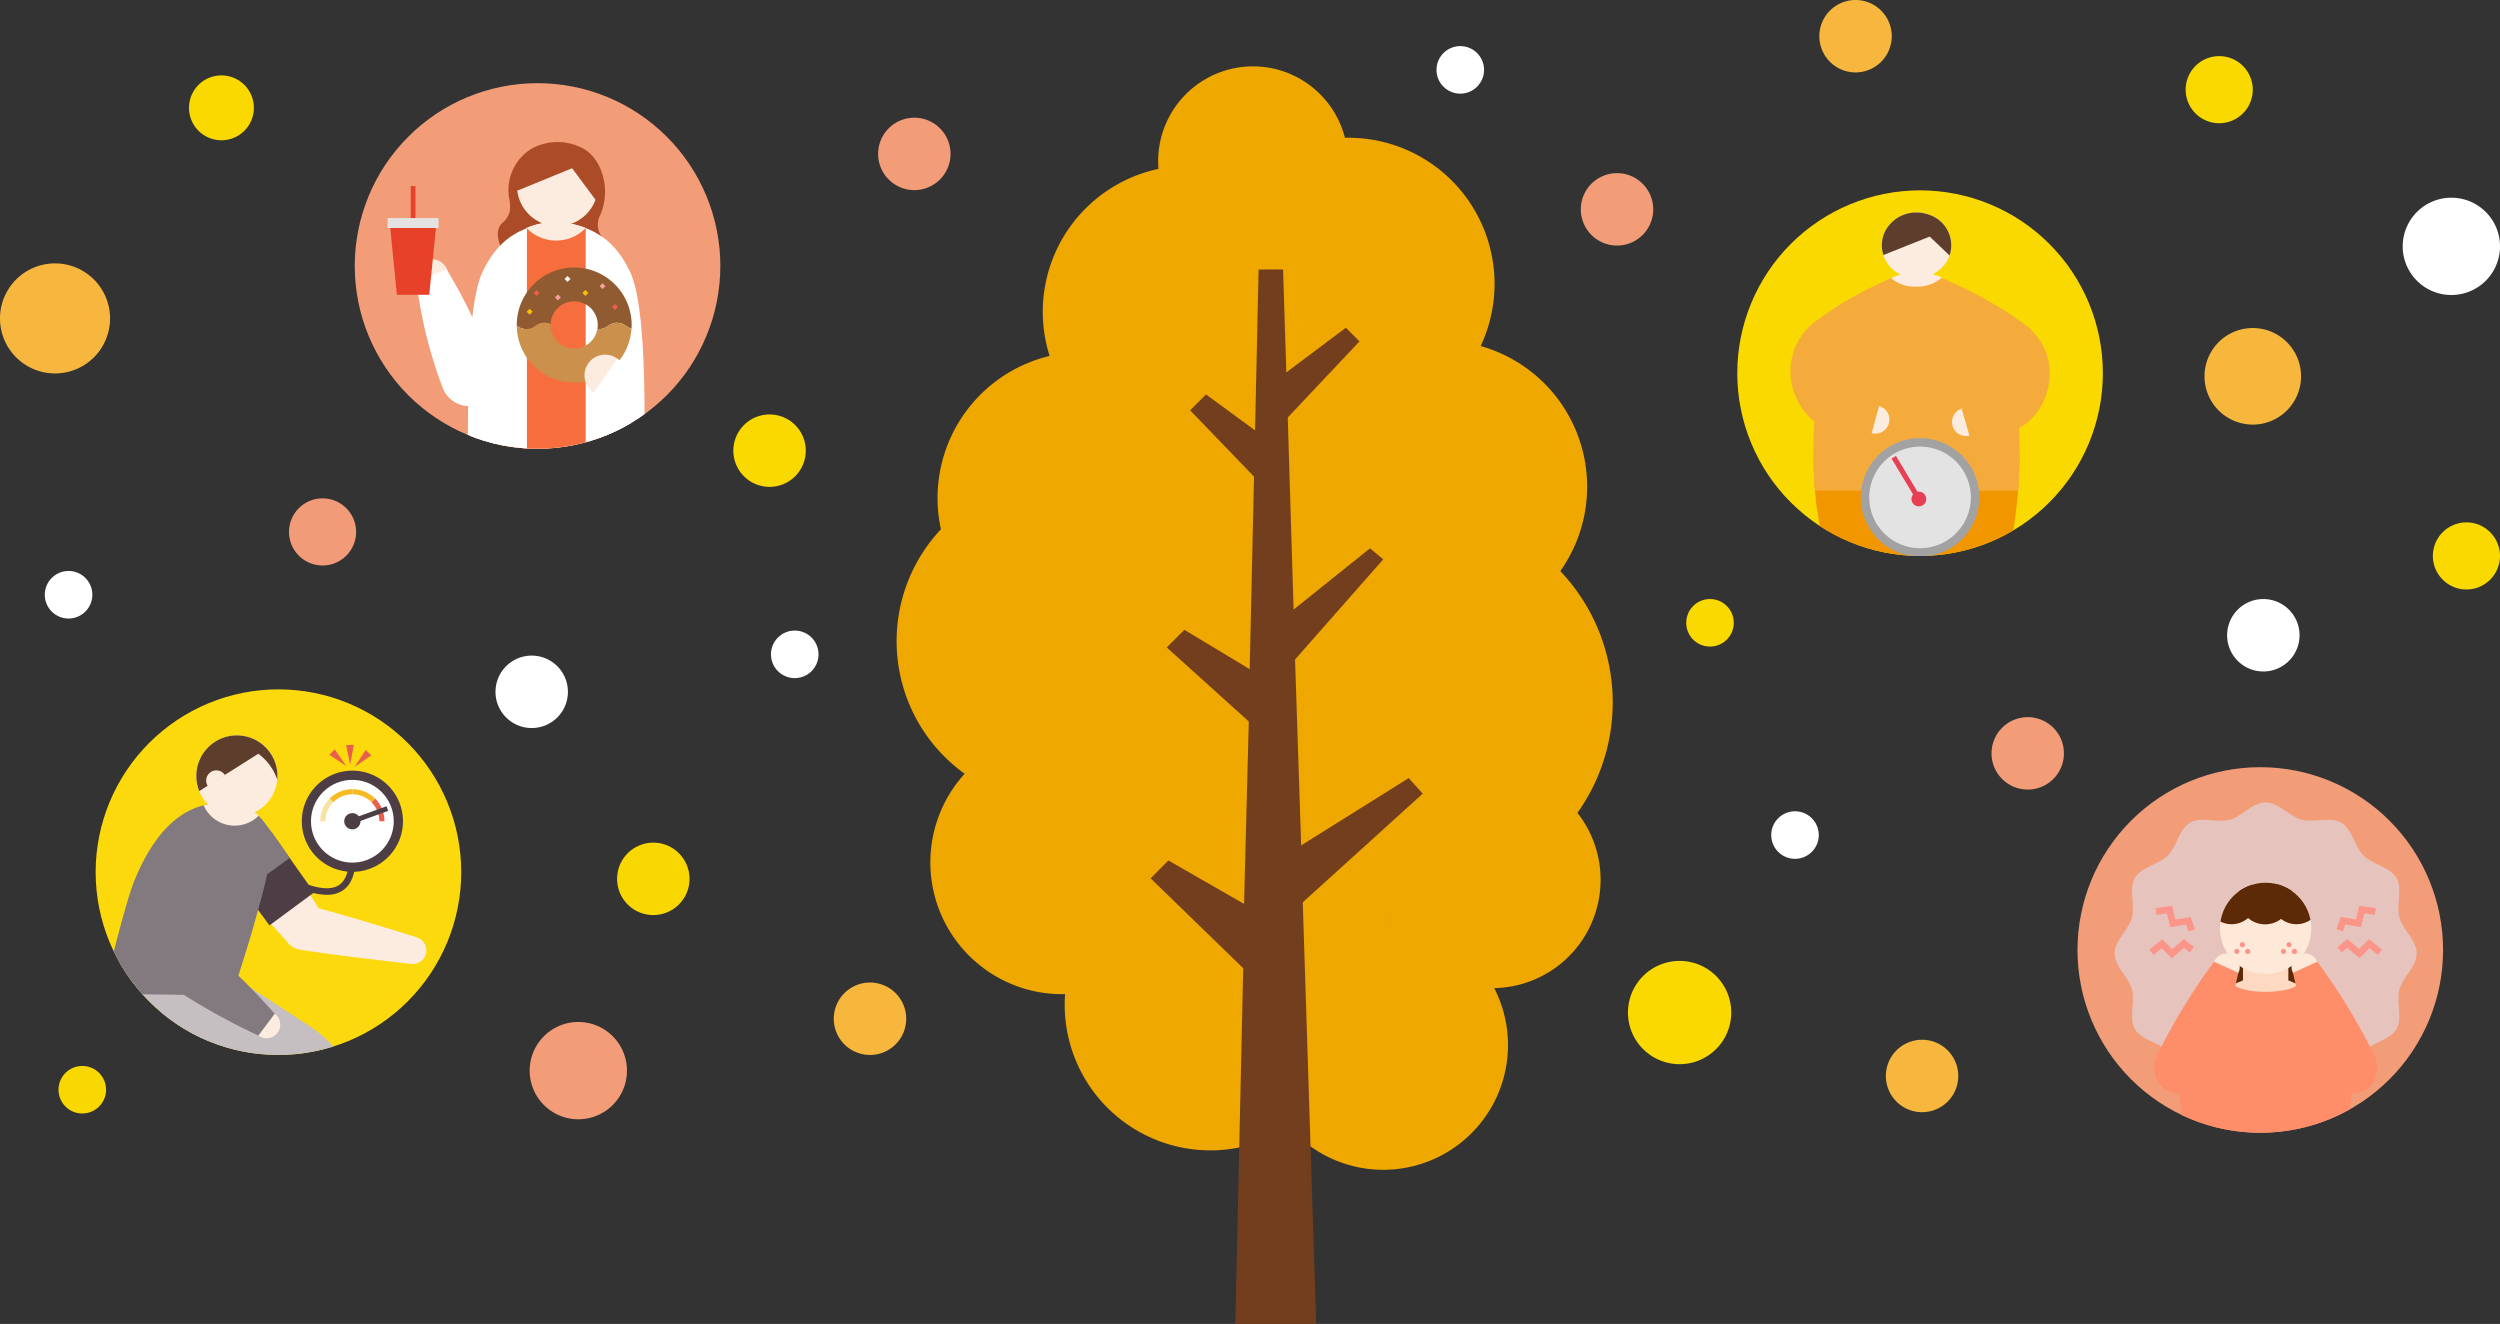 <svg xmlns="http://www.w3.org/2000/svg" xmlns:xlink="http://www.w3.org/1999/xlink" width="499.184" height="264.361" viewBox="0 0 499.184 264.361">
  <rect x="0" y="0" width="499.184" height="264.361" fill="#333333" stroke="none"/>
  <defs>
    <clipPath id="clip-path">
      <path id="パス_181907" data-name="パス 181907" d="M88.19,41.571a36.5,36.5,0,1,0,36.5-36.5,36.5,36.5,0,0,0-36.5,36.5" transform="translate(-88.19 -5.071)" fill="none"/>
    </clipPath>
    <clipPath id="clip-path-2">
      <path id="パス_161209" data-name="パス 161209" d="M19.876,177.586a36.5,36.5,0,1,0,36.5-36.5,36.5,36.5,0,0,0-36.5,36.5" transform="translate(-19.876 -141.087)" fill="none"/>
    </clipPath>
    <clipPath id="clip-path-3">
      <path id="パス_161213" data-name="パス 161213" d="M44.428,153.176a8.1,8.1,0,1,0,5.421-2.085,8.1,8.1,0,0,0-5.421,2.085" transform="translate(-41.755 -151.091)" fill="none"/>
    </clipPath>
    <clipPath id="clip-path-5">
      <path id="パス_181867" data-name="パス 181867" d="M353.493,69.54a36.5,36.5,0,1,0,36.5-36.5,36.5,36.5,0,0,0-36.5,36.5" transform="translate(-353.493 -33.042)" fill="none"/>
    </clipPath>
    <clipPath id="clip-path-6">
      <path id="パス_181869" data-name="パス 181869" d="M385.472,41.778a6.411,6.411,0,0,0,3.591,8.624,7.121,7.121,0,0,0,9.151-3.385,6.412,6.412,0,0,0-3.592-8.624,7.3,7.3,0,0,0-2.775-.548,6.984,6.984,0,0,0-6.375,3.932" transform="translate(-384.89 -37.846)" fill="none"/>
    </clipPath>
    <clipPath id="clip-path-8">
      <path id="パス_161293" data-name="パス 161293" d="M435.174,198.084a36.5,36.5,0,1,0,36.5-36.5,36.5,36.5,0,0,0-36.5,36.5" transform="translate(-435.174 -161.585)" fill="none"/>
    </clipPath>
    <clipPath id="clip-path-9">
      <path id="パス_161297" data-name="パス 161297" d="M466.139,195.806a9.119,9.119,0,1,0,9.119-9.118,9.119,9.119,0,0,0-9.119,9.118" transform="translate(-466.139 -186.688)" fill="none"/>
    </clipPath>
  </defs>
  <g id="グループ_76211" data-name="グループ 76211" transform="translate(-1101.732 -1434.639)">
    <g id="グループ_76209" data-name="グループ 76209" transform="translate(1172.565 1451.246)" clip-path="url(#clip-path)">
      <rect id="長方形_21100" data-name="長方形 21100" width="76.264" height="85.111" transform="translate(-1.078 -4.659)" fill="#f29c78"/>
      <path id="パス_181887" data-name="パス 181887" d="M123.875,172.536h4.7l.734-26.51h-5.729Z" transform="translate(-91.067 -16.529)" fill="#fcecdf"/>
      <path id="パス_181888" data-name="パス 181888" d="M128.2,174.881v4.665h-9.3v-1.6l4.594-3.053Z" transform="translate(-90.687 -18.875)" fill="#804a22"/>
      <path id="パス_181889" data-name="パス 181889" d="M139.923,172.536h-4.7l-.294-26.51h5.729Z" transform="translate(-91.99 -16.529)" fill="#fcecdf"/>
      <path id="パス_181890" data-name="パス 181890" d="M139.484,174.881v4.665h-9.3v-1.6l4.594-3.053Z" transform="translate(-91.604 -18.875)" fill="#804a22"/>
      <path id="パス_181891" data-name="パス 181891" d="M147.366,78.913c.65,8.978.966,18.344.857,28.069a337.05,337.05,0,0,1-2.677,38.691H115.307a337.26,337.26,0,0,1-2.675-38.691c-.11-9.726.207-19.092.857-28.069Z" transform="translate(-90.175 -11.074)" fill="#fff"/>
      <path id="パス_181892" data-name="パス 181892" d="M140.222,36.99a4.09,4.09,0,0,1-.446-4.632c2.124-4.962.364-10.849-3.154-13.026a10.79,10.79,0,0,0-10.364-.263,9.664,9.664,0,0,0-4.728,9.909,8.032,8.032,0,0,1,.158,2.61,4.233,4.233,0,0,1-1.491,2.422c-1.939,1.707-.167,5.1-.167,5.1L138.064,40.7s3.679-1.618,2.158-3.707" transform="translate(-90.718 -6.112)" fill="#ab4b28"/>
      <path id="パス_181893" data-name="パス 181893" d="M139.606,25.823a8.1,8.1,0,1,1-8.863-7.261,8.1,8.1,0,0,1,8.863,7.261" transform="translate(-91.056 -6.165)" fill="#fcecdf"/>
      <path id="パス_181894" data-name="パス 181894" d="M123.35,27.687l5.548-2.273,5.548-2.273,4.8,6.459a8.251,8.251,0,1,0-15.9-1.913" transform="translate(-91.044 -6.156)" fill="#ab4b28"/>
      <path id="パス_181895" data-name="パス 181895" d="M107.1,48.82a3.293,3.293,0,1,1-.261-4.649,3.292,3.292,0,0,1,.261,4.649" transform="translate(-89.26 -8.182)" fill="#fcecdf"/>
      <path id="パス_181896" data-name="パス 181896" d="M141.969,61.136l-27.7,11.286a5.65,5.65,0,0,1-7.349-3.023,90.172,90.172,0,0,1-5.351-21.666l6.082-2.124a97.882,97.882,0,0,1,7.491,15.035,52.789,52.789,0,0,1,1.814,5.25l-7.35-3.023,25.937-14.9Z" transform="translate(-89.277 -8.367)" fill="#fff"/>
      <rect id="長方形_21101" data-name="長方形 21101" width="0.93" height="10.878" transform="translate(11.183 20.53)" fill="#e7412a"/>
      <path id="パス_181897" data-name="パス 181897" d="M103.688,49.8H97.224l-1.43-14.379h9.325Z" transform="translate(-88.808 -7.538)" fill="#e7412a"/>
      <rect id="長方形_21102" data-name="長方形 21102" width="10.182" height="1.987" transform="translate(6.557 26.936)" fill="#e5e2e2"/>
      <path id="パス_181898" data-name="パス 181898" d="M125.534,36.457a8.225,8.225,0,0,0,11.811,0s-5.906-2.625-11.811,0" transform="translate(-91.226 -7.528)" fill="#fcecdf"/>
      <path id="パス_181899" data-name="パス 181899" d="M118.544,98.71l22.37-.079L136.777,36.56l-11.851.031Z" transform="translate(-90.658 -7.631)" fill="#f76e3e"/>
      <path id="パス_181900" data-name="パス 181900" d="M138.389,36.56c3.708,1.5,6.47,3.824,8.823,8.663,2.118,4.355,2.854,14.934,2.926,27.1.038,6.19.2,26.6.2,26.6h-11.95c.024-32.409-.024-29.951,0-62.359" transform="translate(-92.27 -7.631)" fill="#fff"/>
      <path id="パス_181901" data-name="パス 181901" d="M124.553,36.56c-3.708,1.5-6.47,3.824-8.823,8.663-2.118,4.355-2.854,14.934-2.926,27.1-.038,6.19-.2,26.6-.2,26.6h11.95c-.024-32.409.024-29.951,0-62.359" transform="translate(-90.175 -7.631)" fill="#fff"/>
      <path id="パス_181902" data-name="パス 181902" d="M128.94,56.176a2.634,2.634,0,0,1,1.236.272,4.7,4.7,0,1,1,9.325.969c.094.008.191.013.3.013,1.812,0,1.812-1.254,3.622-1.254,1.523,0,1.769.885,2.885,1.167.016-.244.038-.487.038-.736a11.471,11.471,0,0,0-22.942,0c0,.042.006.083.006.124a2.929,2.929,0,0,0,1.916.7c1.809,0,1.809-1.254,3.618-1.254" transform="translate(-91.052 -8.328)" fill="#905b31"/>
      <path id="パス_181903" data-name="パス 181903" d="M143.42,57.153c-1.812,0-1.812,1.254-3.623,1.254-.1,0-.2,0-.3-.013a4.7,4.7,0,0,1-9.332-.81c0-.053.006-.106.007-.159a2.627,2.627,0,0,0-1.235-.272c-1.81,0-1.81,1.254-3.619,1.254a2.927,2.927,0,0,1-1.915-.7,11.461,11.461,0,0,0,22.9.612c-1.115-.282-1.362-1.167-2.885-1.167" transform="translate(-91.053 -9.305)" fill="#cc904d"/>
      <rect id="長方形_21103" data-name="長方形 21103" width="0.839" height="0.839" transform="translate(51.353 44.672) rotate(-45)" fill="#ea5e4c"/>
      <rect id="長方形_21104" data-name="長方形 21104" width="0.839" height="0.839" transform="translate(48.887 40.525) rotate(-45)" fill="#f2a399"/>
      <rect id="長方形_21105" data-name="長方形 21105" width="0.839" height="0.839" transform="translate(45.459 41.891) rotate(-45)" fill="#f9c100"/>
      <rect id="長方形_21106" data-name="長方形 21106" width="0.839" height="0.839" transform="translate(41.891 39.093) rotate(-45)" fill="#fff"/>
      <rect id="長方形_21107" data-name="長方形 21107" width="0.839" height="0.839" transform="translate(39.967 42.78) rotate(-45)" fill="#f2a399"/>
      <rect id="長方形_21108" data-name="長方形 21108" width="0.839" height="0.839" transform="matrix(0.707, -0.707, 0.707, 0.707, 35.734, 41.891)" fill="#ea5e4c"/>
      <rect id="長方形_21109" data-name="長方形 21109" width="0.839" height="0.839" transform="matrix(0.707, -0.707, 0.707, 0.707, 34.334, 45.634)" fill="#f9c100"/>
      <path id="パス_181904" data-name="パス 181904" d="M144.128,64.532a4.115,4.115,0,1,1-5.543,1.775,4.116,4.116,0,0,1,5.543-1.775" transform="translate(-92.25 -9.867)" fill="#fcecdf"/>
      <path id="パス_181905" data-name="パス 181905" d="M144.865,64.959l-4.706,6.749,1.21,1.02h5.319l.828-5.664Z" transform="translate(-92.415 -9.939)" fill="#fff"/>
      <path id="パス_181906" data-name="パス 181906" d="M125.534,36.457a8.225,8.225,0,0,0,11.811,0s-5.906-2.625-11.811,0" transform="translate(-91.226 -7.528)" fill="#fcecdf"/>
    </g>
    <g id="グループ_76210" data-name="グループ 76210" transform="translate(401.769 -7)">
      <g id="グループ_64953" data-name="グループ 64953" transform="translate(719.061 1579.287)">
        <g id="グループ_64952" data-name="グループ 64952" transform="translate(0 -0.001)" clip-path="url(#clip-path-2)">
          <rect id="長方形_19095" data-name="長方形 19095" width="99.534" height="89.217" transform="translate(-12.856 -9.522)" fill="#fbd90d"/>
          <rect id="長方形_19096" data-name="長方形 19096" width="24.176" height="7.25" transform="translate(-0.844 72.528)" fill="#a3a2a2"/>
          <rect id="長方形_19097" data-name="長方形 19097" width="5.869" height="34.885" transform="translate(9.612 79.778)" fill="#a3a2a2"/>
          <path id="パス_161200" data-name="パス 161200" d="M86.115,198.8a2.72,2.72,0,1,0,1.213-3.65,2.719,2.719,0,0,0-1.213,3.65" transform="translate(-25.237 -145.458)" fill="#fcecdf"/>
          <path id="パス_161201" data-name="パス 161201" d="M56.333,171.126,67.322,188.4l-2.655-1.677c7.165,1.916,14.277,4.05,21.358,6.269l-1.113,5.324c-3.7-.37-7.376-.86-11.065-1.288-3.679-.472-7.358-.95-11.017-1.52a4.178,4.178,0,0,1-2.655-1.678l-13.7-15.218Z" transform="translate(-22.039 -143.529)" fill="#fcecdf"/>
          <path id="パス_161202" data-name="パス 161202" d="M57.021,190.724l8.9-6.574L57.3,171.934,49.873,181Z" transform="translate(-22.315 -143.594)" fill="#4d3d44"/>
          <path id="パス_161203" data-name="パス 161203" d="M55.749,169.057c1.907,2.211,5.792,7.976,5.792,7.976l-4.5,3.251Z" transform="translate(-22.792 -143.361)" fill="#837a7f"/>
          <path id="パス_161204" data-name="パス 161204" d="M71.953,259.3c-2.922-8.786-5.238-17.684-7.49-26.634-1.205-3.32-4.008-6.8-7.078-8.235-6.777-3.469-13.651-7.068-20.3-10.753L44.594,200.8c5.883,3.608,11.833,7.418,17.612,11.22a44.08,44.08,0,0,1,4.126,2.889,26.714,26.714,0,0,1,8.99,16.292c.9,9.055,1.618,18.089,1.811,27.212l-5.179.89" transform="translate(-21.275 -145.941)" fill="#c5bfc1"/>
          <path id="パス_161205" data-name="パス 161205" d="M52.908,259.136c-2.349-8.109-4.039-16.348-5.587-24.618a14.03,14.03,0,0,0-3.393-5.922,9.624,9.624,0,0,0-2.88-2.258q-6.619-3.467-13.122-7.139l7.7-12.771c4.579,2.952,9.158,5.947,13.607,9.1a25.966,25.966,0,0,1,8.676,13.613,20.609,20.609,0,0,1,.627,4.648c.069,3.423.145,7.191.11,10.6-.036,4.719-.136,9.445-.508,14.2Z" transform="translate(-20.531 -146.398)" fill="#c5bfc1"/>
          <path id="パス_161206" data-name="パス 161206" d="M21.51,208.17a11.884,11.884,0,1,0,11.883-11.884A11.883,11.883,0,0,0,21.51,208.17" transform="translate(-20.009 -145.574)" fill="#c5bfc1"/>
          <path id="パス_161207" data-name="パス 161207" d="M47.217,204.22l-25.563-.33c.972-4.936,4.549-18.712,5.946-22.215,2.09-5.238,7.5-16.766,18.57-15.722,12.49,1.178,8.65,12.514,6.045,22.075-2.1,7.718-5,16.191-5,16.191" transform="translate(-20.021 -143.103)" fill="#837a7f"/>
          <path id="パス_161208" data-name="パス 161208" d="M43.351,166.254a14.24,14.24,0,0,1,1.854-.314c4.316-.44,7.217.547,9.13,2.372a6.609,6.609,0,0,1-1.224.98,6.768,6.768,0,0,1-9.32-2.177,7.757,7.757,0,0,1-.44-.861" transform="translate(-21.784 -143.099)" fill="#fcecdf"/>
        </g>
      </g>
      <g id="グループ_64955" data-name="グループ 64955" transform="translate(739.161 1588.477)">
        <g id="グループ_64954" data-name="グループ 64954" transform="translate(0 0)" clip-path="url(#clip-path-3)">
          <path id="パス_161210" data-name="パス 161210" d="M55.865,153.764a8.1,8.1,0,1,1-11.437-.588,8.1,8.1,0,0,1,11.437.588" transform="translate(-41.755 -151.091)" fill="#fcecdf"/>
          <path id="パス_161211" data-name="パス 161211" d="M44.508,149.031c4.424-2.356,11.693-.654,14.049,3.769,1.018,1.911,1.595,6.925-.743,7.155l-.148-.356a10.778,10.778,0,0,0-3.751-5.1l-12.845,8.118-.883-.6-.473-.684c-2.166-4.38.452-9.986,4.795-12.3" transform="translate(-41.526 -150.837)" fill="#5d3e2c"/>
          <path id="パス_161212" data-name="パス 161212" d="M44.271,161.893a2.033,2.033,0,1,1,3.4-2.227" transform="translate(-41.933 -151.713)" fill="#fcecdf"/>
        </g>
      </g>
      <g id="グループ_64957" data-name="グループ 64957" transform="translate(719.061 1579.287)">
        <g id="グループ_64956" data-name="グループ 64956" transform="translate(0 -0.001)" clip-path="url(#clip-path-2)">
          <path id="パス_161214" data-name="パス 161214" d="M54.076,213.759A2.719,2.719,0,1,0,56.759,211a2.719,2.719,0,0,0-2.683,2.755" transform="translate(-22.656 -146.77)" fill="#fcecdf"/>
          <path id="パス_161215" data-name="パス 161215" d="M41.919,180.664l.412,16.837-2.149-3.936c1.485,1.118,2.906,2.321,4.3,3.555a133.3,133.3,0,0,1,11.939,11.956l-3.26,4.354a133.67,133.67,0,0,1-14.832-8.095c-2.531-1.812-6.369-3.3-6.733-6.766l-.036-.3-1.988-16.724Z" transform="translate(-20.664 -144.304)" fill="#837a7f"/>
          <path id="パス_161216" data-name="パス 161216" d="M69.715,185.072a13.843,13.843,0,0,1-4.679-.979l.454-1.233c3.063,1.127,5.329,1.2,6.734.22,1.29-.9,1.944-2.767,1.944-5.549h1.314c0,3.237-.843,5.466-2.506,6.627A5.568,5.568,0,0,1,69.715,185.072Z" transform="translate(-23.566 -144.049)" fill="#4d3d44"/>
          <path id="パス_161217" data-name="パス 161217" d="M84.883,168.858a10.1,10.1,0,1,1-10.1-10.1,10.1,10.1,0,0,1,10.1,10.1" transform="translate(-23.518 -142.523)" fill="#4d3d44"/>
          <path id="パス_161218" data-name="パス 161218" d="M83.2,169.021a8.258,8.258,0,1,1-8.258-8.258,8.259,8.259,0,0,1,8.258,8.258" transform="translate(-23.681 -142.686)" fill="#fff"/>
          <path id="パス_161219" data-name="パス 161219" d="M77.149,169.609a1.621,1.621,0,1,1-1.622-1.622,1.621,1.621,0,0,1,1.622,1.622" transform="translate(-24.268 -143.274)" fill="#4d3d44"/>
          <path id="パス_161220" data-name="パス 161220" d="M71.3,165.544l-.727-.727a6.4,6.4,0,0,0-1.878,4.534h1.025a5.368,5.368,0,0,1,1.579-3.807" transform="translate(-23.845 -143.016)" fill="#f8e2a1"/>
          <path id="パス_161221" data-name="パス 161221" d="M81.394,169.351H82.42a6.392,6.392,0,0,0-1.878-4.533l-.727.726a5.374,5.374,0,0,1,1.579,3.807" transform="translate(-24.749 -143.016)" fill="#ea5e4c"/>
          <path id="パス_161222" data-name="パス 161222" d="M75.271,163.8v-1.024a6.389,6.389,0,0,0-4.534,1.878l.726.726a5.376,5.376,0,0,1,3.808-1.579" transform="translate(-24.011 -142.85)" fill="#f8ba24"/>
          <path id="パス_161223" data-name="パス 161223" d="M75.672,163.8a5.374,5.374,0,0,1,3.807,1.579l.726-.726a6.39,6.39,0,0,0-4.533-1.878Z" transform="translate(-24.412 -142.85)" fill="#f8ba24"/>
          <path id="線_7099" data-name="線 7099" d="M.168,3l-.336-.926L6.82-.463l.336.926Z" transform="translate(51.26 23.798)" fill="#4d3d44"/>
          <path id="パス_161224" data-name="パス 161224" d="M74.043,157.432l-2.294-3.306-1.072,1.1Z" transform="translate(-24.006 -142.147)" fill="#ea5e4c"/>
          <path id="パス_161225" data-name="パス 161225" d="M75.128,157.124l.716-3.96-1.537.02Z" transform="translate(-24.301 -142.069)" fill="#ea5e4c"/>
          <path id="パス_161226" data-name="パス 161226" d="M76.177,157.623l3.306-2.294-1.1-1.072Z" transform="translate(-24.453 -142.158)" fill="#ea5e4c"/>
        </g>
      </g>
    </g>
    <path id="パス_181883" data-name="パス 181883" d="M201.349,26.021a7.23,7.23,0,1,1-7.23,7.23,7.231,7.231,0,0,1,7.23-7.23" transform="translate(1082.951 1432.119)" fill="#f29c78"/>
    <path id="パス_181886" data-name="パス 181886" d="M169.884,90.52a7.23,7.23,0,1,1-7.23,7.231,7.231,7.231,0,0,1,7.23-7.231" transform="translate(1085.51 1426.875)" fill="#f9d900"/>
    <path id="パス_181915" data-name="パス 181915" d="M8.742,124.538A4.746,4.746,0,1,1,4,129.284a4.746,4.746,0,0,1,4.746-4.746" transform="translate(1106.676 1424.111)" fill="#fff"/>
    <path id="パス_181885" data-name="パス 181885" d="M161.578,133.49a4.746,4.746,0,1,1-4.746,4.746,4.746,4.746,0,0,1,4.746-4.746" transform="translate(1098.845 1427.059)" fill="#fff"/>
    <path id="パス_181884" data-name="パス 181884" d="M189.713,213.983a7.23,7.23,0,1,1-7.23,7.23,7.231,7.231,0,0,1,7.23-7.23" transform="translate(1085.734 1416.842)" fill="#f7b73d"/>
    <path id="パス_181908" data-name="パス 181908" d="M145.618,180.58a7.23,7.23,0,1,1-7.23,7.23,7.231,7.231,0,0,1,7.23-7.23" transform="translate(1086.563 1422.313)" fill="#f9d801"/>
    <path id="パス_181910" data-name="パス 181910" d="M119.189,132.933a7.23,7.23,0,1,1-7.23,7.23,7.231,7.231,0,0,1,7.23-7.23" transform="translate(1088.711 1432.615)" fill="#fff"/>
    <path id="パス_181913" data-name="パス 181913" d="M10.988,60.95A10.988,10.988,0,1,1,0,71.938,10.988,10.988,0,0,1,10.988,60.95" transform="translate(1101.732 1426.281)" fill="#f7b73e"/>
    <path id="パス_181912" data-name="パス 181912" d="M50.82,21.182a6.476,6.476,0,1,1-6.476,6.476,6.476,6.476,0,0,1,6.476-6.476" transform="translate(1095.127 1428.512)" fill="#f9d900"/>
    <path id="パス_181914" data-name="パス 181914" d="M329.627,106.507a4.745,4.745,0,1,1-4.745,4.745,4.745,4.745,0,0,1,4.745-4.745" transform="translate(788.537 1540.977)" fill="#f9d801"/>
    <path id="パス_181909" data-name="パス 181909" d="M111.1,219.556a9.714,9.714,0,1,1-9.713,9.714,9.714,9.714,0,0,1,9.713-9.714" transform="translate(1106.107 1419.145)" fill="#f29c78"/>
    <path id="パス_181911" data-name="パス 181911" d="M68.779,100.756a6.7,6.7,0,1,1-6.7,6.7,6.7,6.7,0,0,1,6.7-6.7" transform="translate(1097.36 1433.395)" fill="#f29b78"/>
    <g id="グループ_76205" data-name="グループ 76205" transform="translate(1448.619 1472.65)" clip-path="url(#clip-path-5)">
      <rect id="長方形_21093" data-name="長方形 21093" width="78.637" height="85.604" transform="translate(-2.616 -8.201)" fill="#f9d900"/>
      <path id="パス_181859" data-name="パス 181859" d="M410.834,98.756c.207-2.453.318-4.773.352-6.979l-19.771,2.439-21.325-2.631c.03,2.262.143,4.648.356,7.171.05.592.117,1.236.2,1.92,1.344,8.865,4.356,25.284,11.336,53.865l3.988-.006c1.813-15.5,3.633-29.248,5.446-44.746,1.812,15.5,3.623,29.242,5.435,44.74l3.847,0c.026-.1,8.956-41.746,10.138-55.777" transform="translate(-354.842 -37.8)" fill="#f29600"/>
      <path id="パス_181860" data-name="パス 181860" d="M395.057,51.809a13.234,13.234,0,0,0-8.844,0c-5.59,1.906-18.181,9.218-15.914,42.674h40.67c2.267-33.456-10.322-40.768-15.912-42.674" transform="translate(-354.837 -34.505)" fill="#f5ab3b"/>
      <path id="パス_181861" data-name="パス 181861" d="M403.362,80.364a2.8,2.8,0,1,1-3.169,2.37,2.8,2.8,0,0,1,3.169-2.37" transform="translate(-357.287 -36.886)" fill="#fcecdf"/>
      <path id="パス_181862" data-name="パス 181862" d="M397.925,52.3a77.4,77.4,0,0,1,15.71,8.657,12.724,12.724,0,0,1,4.315,4.9c2.948,5.906.378,14.069-5.78,16.631l-.607.248a.564.564,0,0,1-.1.03,55.683,55.683,0,0,1-8.287.886l-1.558-5.375c1.2-.732,2.435-1.384,3.694-1.992s2.512-1.16,3.781-1.692l-.713.278c1.915-1.336,2.461-4.1.116-5.21a59.068,59.068,0,0,0-14.417-5.511l3.85-11.846" transform="translate(-356.792 -34.607)" fill="#f5ab3b"/>
      <path id="パス_181863" data-name="パス 181863" d="M382.856,79.845a2.8,2.8,0,1,0,3.169,2.37,2.8,2.8,0,0,0-3.169-2.37" transform="translate(-355.685 -36.844)" fill="#fcecdf"/>
      <path id="パス_181864" data-name="パス 181864" d="M388.825,64.143a48.371,48.371,0,0,0-11.65,4.356l-1.456.783c-2.254,1.1-1.725,3.823.206,5.021l-.728-.273c2.558,1.135,5.084,2.295,7.545,3.651l-1.486,5.4c-2.808-.1-5.572-.394-8.351-.729a5.756,5.756,0,0,1-.727-.273c-3.859-1.569-6.421-5.519-7.012-9.578a12.447,12.447,0,0,1,5.611-12.252l.873-.632A66.234,66.234,0,0,1,384.975,52.3l3.85,11.846" transform="translate(-354.429 -34.607)" fill="#f5ab3b"/>
      <path id="パス_181865" data-name="パス 181865" d="M386.713,160.1v3.521h-7.454v-1.211l3.466-2.3Z" transform="translate(-355.588 -43.37)" fill="#e4e4e4"/>
      <path id="パス_181866" data-name="パス 181866" d="M399.108,160.1v3.521h7.413v-1.211l-3.466-2.3Z" transform="translate(-357.201 -43.37)" fill="#e4e4e4"/>
    </g>
    <g id="グループ_76206" data-name="グループ 76206" transform="translate(1477.463 1477.064)" clip-path="url(#clip-path-6)">
      <rect id="長方形_21094" data-name="長方形 21094" width="17.307" height="14.86" transform="translate(-1.663 -1.405)" fill="#fcecdf"/>
      <path id="パス_181868" data-name="パス 181868" d="M391.72,36.925c-10.24,0-6.877,9.475-6.877,9.475l9.577-3.814,4.329,4.107s1.422-9.768-7.029-9.768" transform="translate(-384.843 -37.771)" fill="#5d3e2c"/>
    </g>
    <g id="グループ_76207" data-name="グループ 76207" transform="translate(1448.619 1472.65)" clip-path="url(#clip-path-5)">
      <path id="パス_181870" data-name="パス 181870" d="M386.942,52.026a7.187,7.187,0,0,0,4.65,1.686,7.881,7.881,0,0,0,5.485-1.782,11.546,11.546,0,0,0-10.135.1" transform="translate(-356.212 -34.486)" fill="#fcecdf"/>
      <path id="パス_181871" data-name="パス 181871" d="M392.173,86.892a11.832,11.832,0,1,1-11.832,11.832,11.832,11.832,0,0,1,11.832-11.832" transform="translate(-355.676 -37.419)" fill="#a3a2a2"/>
      <rect id="長方形_21095" data-name="長方形 21095" width="2.618" height="67.374" transform="translate(35.107 50.921)" fill="#a3a2a2"/>
      <path id="パス_181872" data-name="パス 181872" d="M392.324,88.733a10.142,10.142,0,1,1-10.142,10.142,10.141,10.141,0,0,1,10.142-10.142" transform="translate(-355.825 -37.569)" fill="#e3e3e3"/>
      <rect id="長方形_21096" data-name="長方形 21096" width="1.029" height="9.793" transform="translate(30.801 53.548) rotate(-31.008)" fill="#e74055"/>
      <path id="パス_181873" data-name="パス 181873" d="M394.086,99.226a1.474,1.474,0,1,1-2.022-.5,1.474,1.474,0,0,1,2.022.5" transform="translate(-356.57 -38.363)" fill="#e74055"/>
      <rect id="長方形_21097" data-name="長方形 21097" width="33.381" height="4.233" transform="translate(19.807 116.986)" fill="#a3a2a2"/>
      <rect id="長方形_21098" data-name="長方形 21098" width="6.992" height="4.233" transform="translate(21.366 118.753)" fill="#a3a2a2"/>
      <rect id="長方形_21099" data-name="長方形 21099" width="6.992" height="4.233" transform="translate(44.636 118.753)" fill="#a3a2a2"/>
    </g>
    <path id="パス_181878" data-name="パス 181878" d="M320.384,213.983A10.312,10.312,0,1,1,310.072,224.3a10.313,10.313,0,0,1,10.312-10.312" transform="translate(1116.721 1412.521)" fill="#f9d900"/>
    <path id="パス_181882" data-name="パス 181882" d="M289.523,12.639a4.746,4.746,0,1,1-4.746,4.746,4.746,4.746,0,0,1,4.746-4.746" transform="translate(1103.789 1431.207)" fill="#fff"/>
    <path id="パス_181877" data-name="パス 181877" d="M289.523,12.639a4.746,4.746,0,1,1-4.746,4.746,4.746,4.746,0,0,1,4.746-4.746" transform="translate(1170.624 1583.994)" fill="#fff"/>
    <path id="パス_181880" data-name="パス 181880" d="M324.635,53.981a7.23,7.23,0,1,1-7.23,7.23,7.23,7.23,0,0,1,7.23-7.23" transform="translate(1099.974 1415.229)" fill="#f29c78"/>
    <path id="パス_181856" data-name="パス 181856" d="M395.784,147.585a7.231,7.231,0,1,1-7.23,7.23,7.231,7.231,0,0,1,7.23-7.23" transform="translate(1157.876 1406.668)" fill="#fff"/>
    <path id="パス_181857" data-name="パス 181857" d="M462.422,71.734a9.64,9.64,0,1,1-9.64,9.64,9.64,9.64,0,0,1,9.64-9.64" transform="translate(1089.131 1428.404)" fill="#f7b73d"/>
    <path id="パス_181881" data-name="パス 181881" d="M406.758,219.425a7.23,7.23,0,1,1-7.23,7.23,7.231,7.231,0,0,1,7.23-7.23" transform="translate(1078.761 1422.828)" fill="#f7b73e"/>
    <path id="パス_181875" data-name="パス 181875" d="M372.454,185.721a7.23,7.23,0,1,1-7.23,7.23,7.231,7.231,0,0,1,7.23-7.23" transform="translate(1134.163 1392.115)" fill="#f29c78"/>
    <path id="パス_181876" data-name="パス 181876" d="M376.3.44a7.23,7.23,0,1,1-7.23,7.23A7.231,7.231,0,0,1,376.3.44" transform="translate(1095.937 1434.199)" fill="#f7b73e"/>
    <path id="パス_181879" data-name="パス 181879" d="M329.627,106.507a4.745,4.745,0,1,1-4.745,4.745,4.745,4.745,0,0,1,4.745-4.745" transform="translate(1113.547 1447.746)" fill="#f9d900"/>
    <path id="パス_181854" data-name="パス 181854" d="M505.574,43.408a9.714,9.714,0,1,1-9.714,9.714,9.714,9.714,0,0,1,9.714-9.714" transform="translate(1085.629 1430.707)" fill="#fff"/>
    <path id="パス_181858" data-name="パス 181858" d="M455.387,12.639a6.7,6.7,0,1,1-6.7,6.7,6.7,6.7,0,0,1,6.7-6.7" transform="translate(1089.464 1433.207)" fill="#f9d900"/>
    <path id="パス_181855" data-name="パス 181855" d="M507.969,123.414a6.7,6.7,0,1,1-6.7,6.7,6.7,6.7,0,0,1,6.7-6.7" transform="translate(1086.244 1415.531)" fill="#f9d900"/>
    <g id="グループ_76208" data-name="グループ 76208" transform="translate(397.502)">
      <path id="パス_161244" data-name="パス 161244" d="M275.073,52.832a18.941,18.941,0,1,1-18.941-18.941,18.941,18.941,0,0,1,18.941,18.941" transform="translate(698.289 1413.998)" fill="#efa800"/>
      <path id="パス_161245" data-name="パス 161245" d="M276.547,79.428a29.179,29.179,0,1,1-29.179-29.179,29.179,29.179,0,0,1,29.179,29.179" transform="translate(694.256 1417.471)" fill="#efa800"/>
      <path id="パス_161246" data-name="パス 161246" d="M302.82,74.828a29.179,29.179,0,1,1-29.179-29.179A29.179,29.179,0,0,1,302.82,74.828" transform="translate(699.832 1416.495)" fill="#efa800"/>
      <path id="パス_161247" data-name="パス 161247" d="M318.073,108.237a29.179,29.179,0,1,1-29.179-29.179,29.179,29.179,0,0,1,29.179,29.179" transform="translate(703.069 1423.584)" fill="#efa800"/>
      <path id="パス_161248" data-name="パス 161248" d="M252.292,169.622a26.31,26.31,0,1,1-26.311-26.311,26.312,26.312,0,0,1,26.311,26.311" transform="translate(690.327 1437.218)" fill="#efa800"/>
      <path id="パス_161249" data-name="パス 161249" d="M303.538,199.458a24.905,24.905,0,1,1-24.906-24.9,24.905,24.905,0,0,1,24.906,24.9" transform="translate(701.798 1443.849)" fill="#efa800"/>
      <path id="パス_161250" data-name="パス 161250" d="M317.646,171.662a21.633,21.633,0,1,1-21.633-21.633,21.633,21.633,0,0,1,21.633,21.633" transform="translate(706.18 1438.646)" fill="#efa800"/>
      <path id="パス_161251" data-name="パス 161251" d="M325.4,145.321a38.073,38.073,0,1,1-38.073-38.073A38.073,38.073,0,0,1,325.4,145.321" transform="translate(700.848 1429.567)" fill="#efa800"/>
      <path id="パス_161252" data-name="パス 161252" d="M279.978,193.542a29.089,29.089,0,1,1-29.089-29.089,29.09,29.09,0,0,1,29.089,29.089" transform="translate(695.022 1441.706)" fill="#efa800"/>
      <path id="パス_161253" data-name="パス 161253" d="M259.214,110.106a29.179,29.179,0,1,1-29.179-29.179,29.179,29.179,0,0,1,29.179,29.179" transform="translate(690.578 1423.98)" fill="#efa800"/>
      <path id="パス_161254" data-name="パス 161254" d="M259.313,134.272a32.6,32.6,0,1,1-32.6-32.6,32.6,32.6,0,0,1,32.6,32.6" transform="translate(689.148 1428.383)" fill="#efa800"/>
      <rect id="長方形_19105" data-name="長方形 19105" width="48.452" height="119.215" transform="translate(933.683 1502.641)" fill="#efa800"/>
      <path id="パス_161255" data-name="パス 161255" d="M290.283,172.009l-2.8-3.1-21.468,13.433-1.221-37.117,17.6-19.988-2.628-2.216L264.5,135.257l-1.165-38.351,14.3-15.173-.069-.122-2.63-2.629L263.049,87.9,262.4,67.361H261.33v-.025l-3.815.025-.708,32.119L247.013,92.3l-3.172,3.171L256.6,108.712l-.866,38.444L242.691,139.3l-3.521,3.521L255.553,157.6l-.941,36.431-15.105-8.672-3.557,3.565,18.489,17.946L252.871,277.9h16.147l-2.687-84.186Z" transform="translate(698.025 1421.096)" fill="#733e1e"/>
    </g>
    <g id="グループ_76202" data-name="グループ 76202" transform="translate(1516.551 1587.826)">
      <g id="グループ_64966" data-name="グループ 64966" transform="translate(0 -0.001)" clip-path="url(#clip-path-8)">
        <rect id="長方形_19107" data-name="長方形 19107" width="96.96" height="75.802" transform="translate(-11.219 -0.837)" fill="#f29c78"/>
        <path id="パス_161282" data-name="パス 161282" d="M503.568,199.4c0,2.587-2.82,4.77-3.458,7.157-.66,2.469.672,5.767-.579,7.929-1.269,2.192-4.8,2.679-6.582,4.459s-2.266,5.313-4.458,6.581c-2.163,1.251-5.461-.08-7.928.58-2.387.639-4.569,3.458-7.157,3.458s-4.77-2.82-7.157-3.458c-2.469-.66-5.765.672-7.927-.58-2.193-1.268-2.681-4.8-4.46-6.581s-5.315-2.266-6.583-4.459c-1.251-2.163.082-5.461-.579-7.928-.638-2.387-3.459-4.57-3.459-7.157s2.82-4.771,3.459-7.158c.661-2.469-.672-5.765.579-7.927,1.269-2.194,4.8-2.681,6.583-4.46s2.265-5.313,4.458-6.581c2.162-1.251,5.458.082,7.927-.58,2.387-.638,4.57-3.458,7.158-3.458s4.77,2.82,7.157,3.458c2.469.661,5.766-.672,7.927.58,2.193,1.269,2.68,4.8,4.459,6.583s5.313,2.265,6.581,4.459c1.251,2.162-.081,5.458.579,7.927.638,2.387,3.46,4.57,3.46,7.158" transform="translate(-435.83 -162.207)" fill="#e6c4bd"/>
        <path id="パス_161283" data-name="パス 161283" d="M469.328,193.037s-.125,4.486-5.259,24.809l11.693-12.333V193.438Z" transform="translate(-437.523 -164.142)" fill="#5c2a07"/>
        <path id="パス_161284" data-name="パス 161284" d="M481.767,193.037s.123,4.486,5.259,24.809l-11.7-12.333V193.438Z" transform="translate(-438.439 -164.142)" fill="#5c2a07"/>
        <path id="パス_161285" data-name="パス 161285" d="M488.456,217.568l-10.075-8.718h-7.756l-10.076,8.718a5.427,5.427,0,0,0-3.8,5.667l1.727,21.927h32.049l1.727-21.927a5.432,5.432,0,0,0-3.8-5.667" transform="translate(-436.927 -165.427)" fill="#fe8d6a"/>
        <path id="パス_161286" data-name="パス 161286" d="M458.75,196.9l-.493-1.376-3.16.525-.669-2.763-2.1.3-.19-1.336,3.314-.472.663,2.735,3.034-.5.872,2.437Z" transform="translate(-436.561 -164.1)" fill="#fb9489"/>
        <path id="パス_161287" data-name="パス 161287" d="M455.315,202.857l-2.006-2.016-1.64,1.346-.856-1.043,2.588-2.123,1.985,2,2.333-2.006,2.012,1.629-.849,1.048-1.137-.921Z" transform="translate(-436.48 -164.699)" fill="#fb9489"/>
        <path id="パス_161288" data-name="パス 161288" d="M492.764,196.9l-1.27-.455.872-2.437,3.034.5.663-2.735,3.314.472-.19,1.336-2.1-.3-.669,2.763-3.16-.525Z" transform="translate(-439.804 -164.1)" fill="#fb9489"/>
        <path id="パス_161289" data-name="パス 161289" d="M496.118,202.857l-2.43-2.09-1.137.921-.849-1.048,2.012-1.629,2.332,2.006,1.985-2,2.588,2.123-.856,1.043-1.64-1.346Z" transform="translate(-439.804 -164.699)" fill="#fb9489"/>
        <path id="パス_161290" data-name="パス 161290" d="M483.5,209.412c0-1.218-16.283-1.218-16.283,0v3.228H483.5Z" transform="translate(-437.779 -165.398)" fill="#fe8d6a"/>
        <path id="パス_161291" data-name="パス 161291" d="M481.018,207.849l-.991-.414v-5.5h-9.059v5.5l-.989.414-.991.415c1.133.986,3.854,1.464,6.511,1.461s5.378-.475,6.51-1.461Z" transform="translate(-437.923 -164.865)" fill="#fdd9c2"/>
        <path id="パス_161292" data-name="パス 161292" d="M475.267,186.687a9.119,9.119,0,1,1-9.119,9.119,9.119,9.119,0,0,1,9.119-9.119" transform="translate(-437.692 -163.625)" fill="#fee8d7"/>
      </g>
    </g>
    <g id="グループ_76204" data-name="グループ 76204" transform="translate(1544.998 1610.889)">
      <g id="グループ_64968" data-name="グループ 64968" transform="translate(0 0)" clip-path="url(#clip-path-9)">
        <path id="パス_161294" data-name="パス 161294" d="M468.459,184.871a4.982,4.982,0,1,1-5.2,4.977,5.09,5.09,0,0,1,5.2-4.977" transform="translate(-465.905 -186.54)" fill="#5c2a07"/>
        <path id="パス_161295" data-name="パス 161295" d="M480.685,189.657a5.2,5.2,0,0,1-10.393,0c0-2.749-1.271-6.966,5.2-7.138,8.062-.216,5.2,4.39,5.2,7.138" transform="translate(-466.468 -186.348)" fill="#5c2a07"/>
        <path id="パス_161296" data-name="パス 161296" d="M482.536,184.871a4.982,4.982,0,1,1-5.2,4.977,5.09,5.09,0,0,1,5.2-4.977" transform="translate(-467.05 -186.54)" fill="#5c2a07"/>
      </g>
    </g>
    <g id="グループ_76203" data-name="グループ 76203" transform="translate(1516.551 1587.826)">
      <g id="グループ_64970" data-name="グループ 64970" transform="translate(0 -0.001)" clip-path="url(#clip-path-8)">
        <path id="パス_161298" data-name="パス 161298" d="M470.956,199.619a.507.507,0,1,1-.507.507.507.507,0,0,1,.507-.507" transform="translate(-438.042 -164.677)" fill="#fb9489"/>
        <path id="パス_161299" data-name="パス 161299" d="M469.754,201.067a.507.507,0,1,1-.507.507.507.507,0,0,1,.507-.507" transform="translate(-437.944 -164.794)" fill="#fb9489"/>
        <path id="パス_161300" data-name="パス 161300" d="M472.14,201.067a.524.524,0,1,1-.524.524.523.523,0,0,1,.524-.524" transform="translate(-438.137 -164.794)" fill="#fb9489"/>
        <path id="パス_161301" data-name="パス 161301" d="M481.1,199.619a.507.507,0,1,1-.507.507.506.506,0,0,1,.507-.507" transform="translate(-438.867 -164.677)" fill="#fb9489"/>
        <path id="パス_161302" data-name="パス 161302" d="M479.9,201.067a.507.507,0,1,1-.507.507.507.507,0,0,1,.507-.507" transform="translate(-438.769 -164.794)" fill="#fb9489"/>
        <path id="パス_161303" data-name="パス 161303" d="M482.285,201.067a.524.524,0,1,1-.524.524.523.523,0,0,1,.524-.524" transform="translate(-438.961 -164.794)" fill="#fb9489"/>
        <path id="パス_161304" data-name="パス 161304" d="M464.774,205.55a2.664,2.664,0,1,1,3.347,1.733h0a2.666,2.666,0,0,1-3.343-1.733" transform="translate(-437.57 -164.877)" fill="#fee8d7"/>
        <path id="パス_161305" data-name="パス 161305" d="M452.088,226.515a5.308,5.308,0,0,1,.234-3.769A121.469,121.469,0,0,1,463.8,203.871l4.849,2.206a121.294,121.294,0,0,1-6.7,21.05s-1.495,2.734-3.772,2.986c-5.464.605-6.089-3.6-6.089-3.6" transform="translate(-436.53 -165.022)" fill="#fe8d6a"/>
        <path id="パス_161306" data-name="パス 161306" d="M486.9,205.55a2.666,2.666,0,0,1-3.346,1.734h0a2.664,2.664,0,1,1,3.346-1.733" transform="translate(-438.956 -164.877)" fill="#fee8d7"/>
        <path id="パス_161307" data-name="パス 161307" d="M492.485,230.112c-2.278-.252-3.773-2.987-3.773-2.987a121.423,121.423,0,0,1-6.7-21.049l4.849-2.206a121.271,121.271,0,0,1,11.475,18.875,5.3,5.3,0,0,1,.235,3.769s-.625,4.2-6.086,3.6" transform="translate(-438.982 -165.022)" fill="#fe8d6a"/>
      </g>
    </g>
  </g>
</svg>
